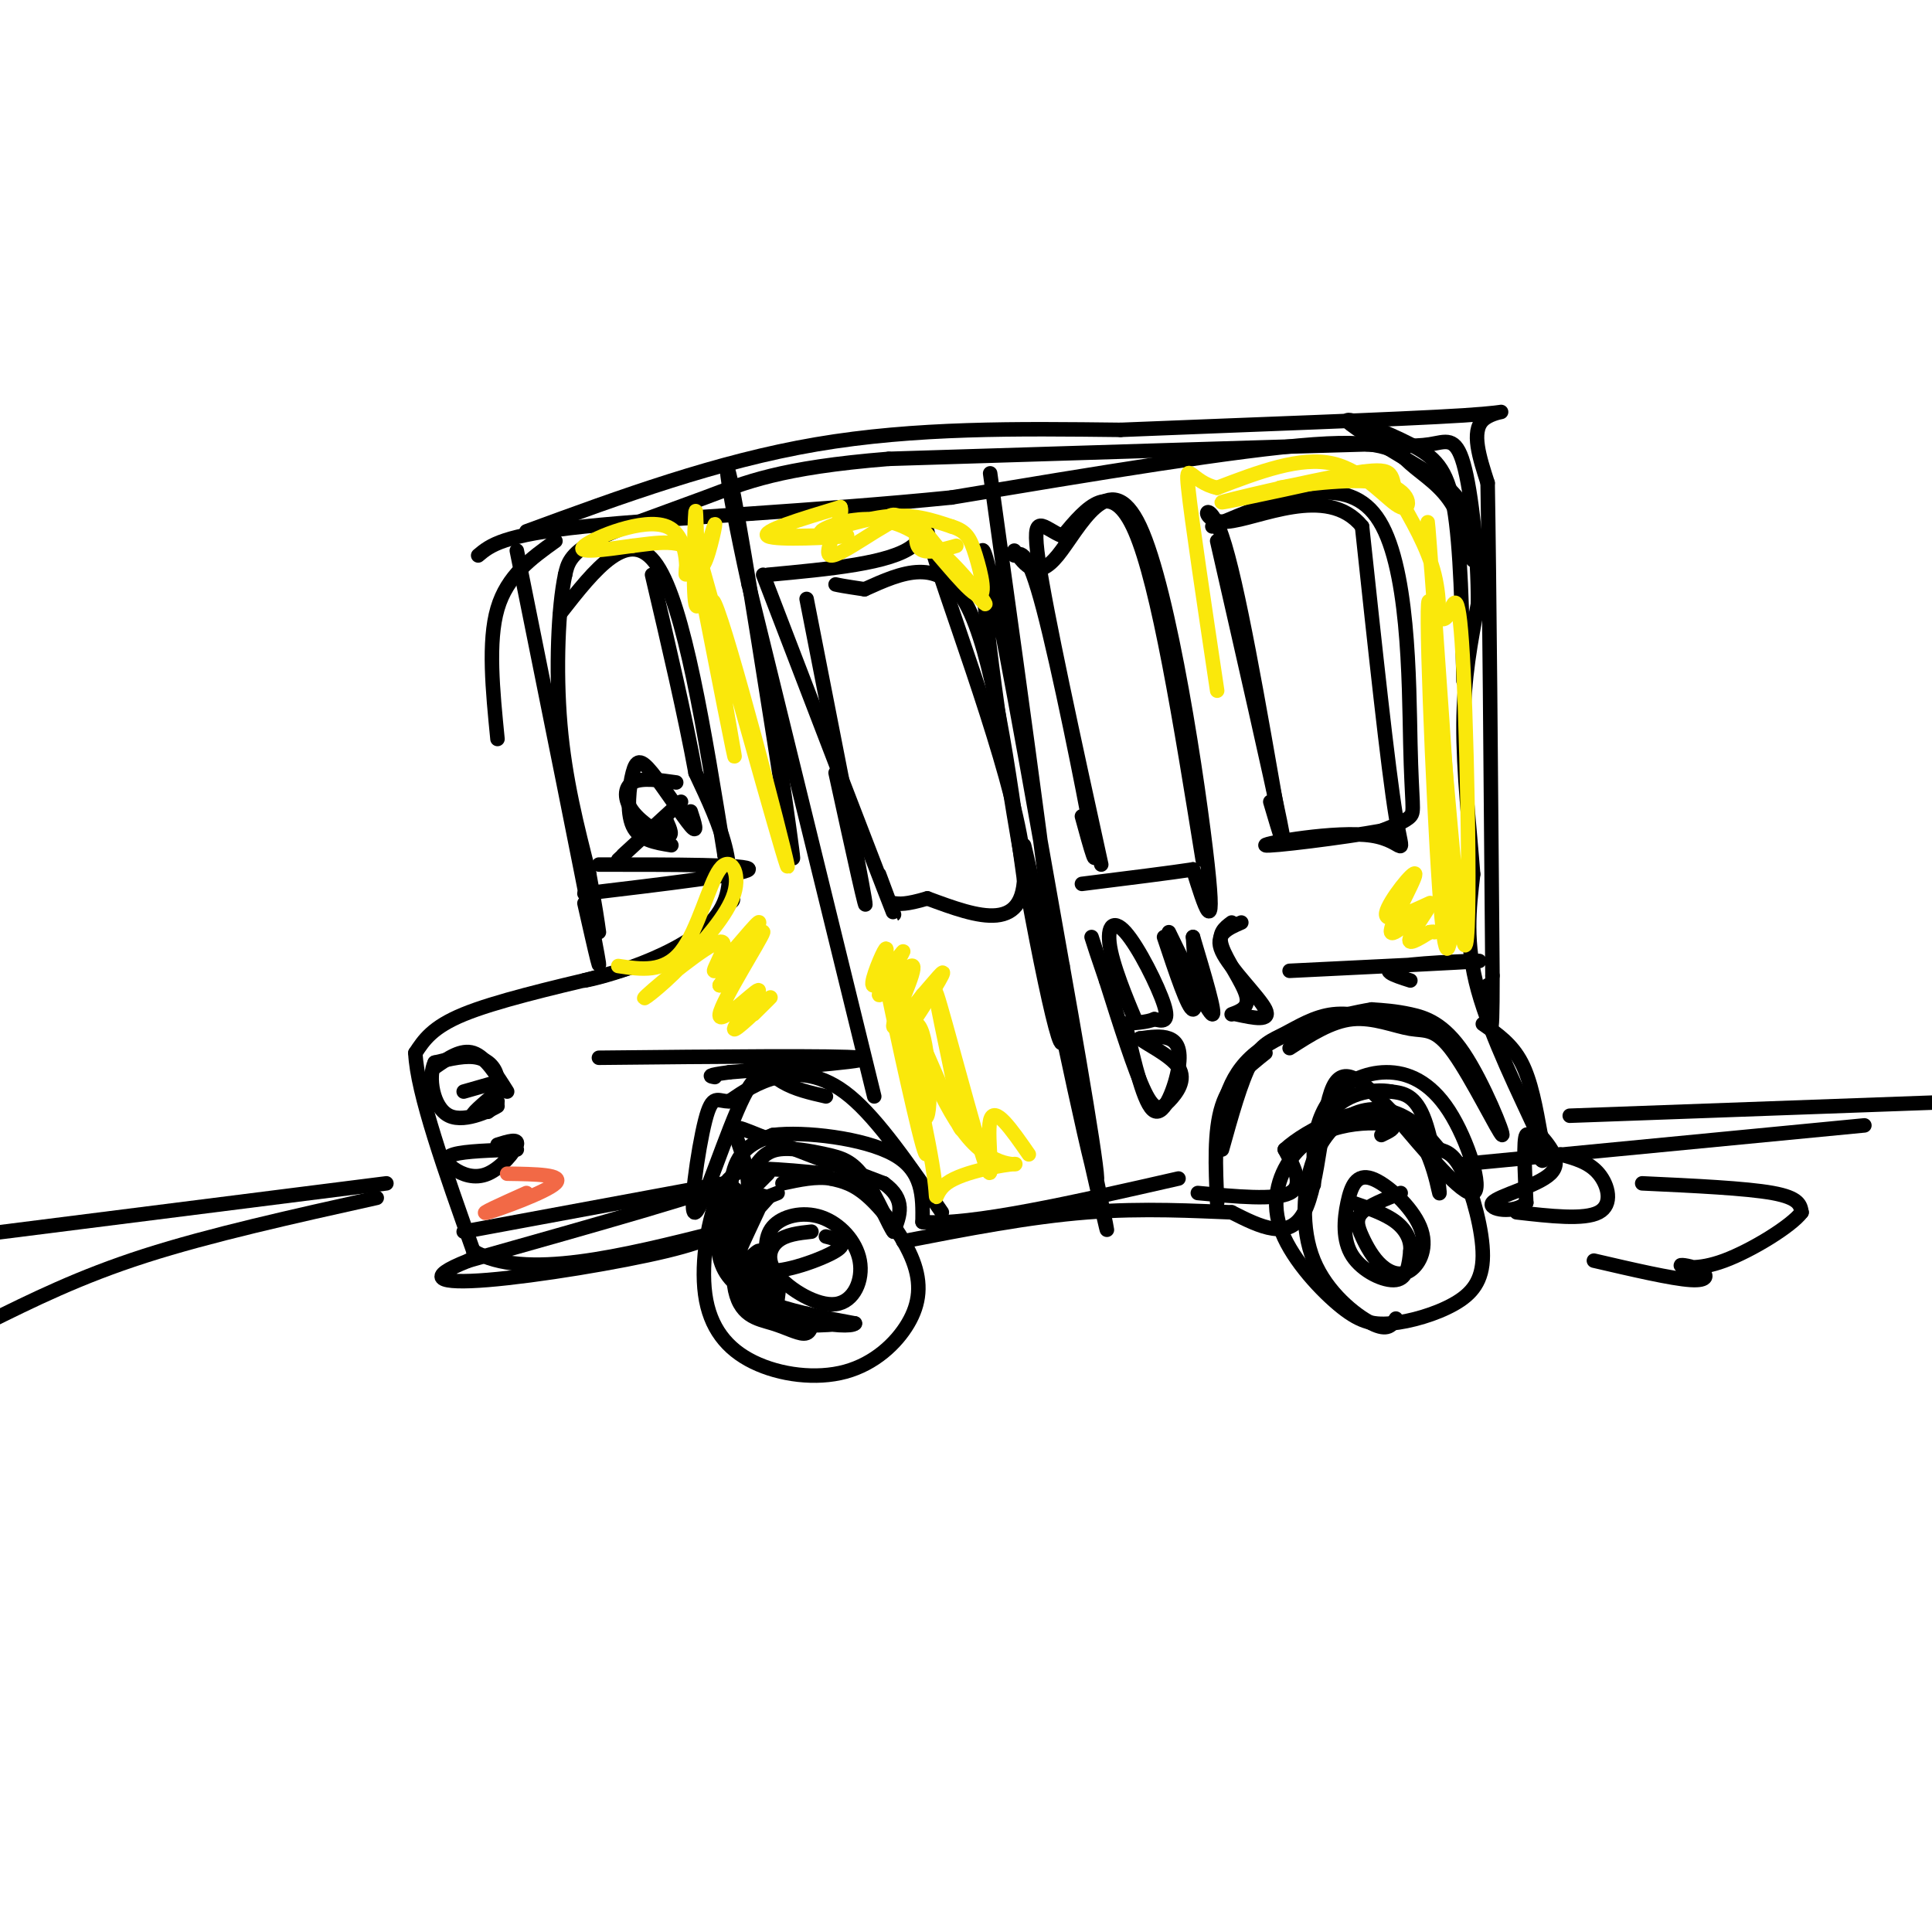 <svg viewBox='0 0 400 400' version='1.1' xmlns='http://www.w3.org/2000/svg' xmlns:xlink='http://www.w3.org/1999/xlink'><g fill='none' stroke='rgb(0,0,0)' stroke-width='3' stroke-linecap='round' stroke-linejoin='round'><path d='M107,114c6.833,33.917 13.667,67.833 16,80c2.333,12.167 0.167,2.583 -2,-7'/><path d='M109,110c19.750,-7.250 39.500,-14.500 60,-18c20.500,-3.500 41.750,-3.250 63,-3'/><path d='M232,89c25.583,-1.048 58.042,-2.167 71,-3c12.958,-0.833 6.417,-1.381 4,1c-2.417,2.381 -0.708,7.690 1,13'/><path d='M308,100c0.333,19.167 0.667,60.583 1,102'/><path d='M309,202c0.000,17.333 -0.500,9.667 -1,2'/><path d='M125,202c-11.250,2.667 -22.500,5.333 -29,8c-6.500,2.667 -8.250,5.333 -10,8'/><path d='M86,218c0.333,8.167 6.167,24.583 12,41'/><path d='M98,259c10.500,6.167 30.750,1.083 51,-4'/><path d='M149,255c8.869,-4.452 5.542,-13.583 4,-18c-1.542,-4.417 -1.298,-4.119 4,-2c5.298,2.119 15.649,6.060 26,10'/><path d='M183,245c4.667,3.333 3.333,6.667 2,10'/><path d='M185,255c-0.708,-0.670 -3.478,-7.344 -6,-11c-2.522,-3.656 -4.794,-4.292 -8,-5c-3.206,-0.708 -7.344,-1.488 -10,-1c-2.656,0.488 -3.828,2.244 -5,4'/><path d='M156,242c-1.583,3.964 -3.042,11.875 -4,12c-0.958,0.125 -1.417,-7.536 0,-12c1.417,-4.464 4.708,-5.732 8,-7'/><path d='M160,235c6.533,-0.822 18.867,0.622 25,4c6.133,3.378 6.067,8.689 6,14'/><path d='M191,253c9.833,0.833 31.417,-4.083 53,-9'/><path d='M248,247c8.000,0.750 16.000,1.500 19,0c3.000,-1.500 1.000,-5.250 -1,-9'/><path d='M266,238c4.483,-4.167 16.191,-10.086 23,-7c6.809,3.086 8.718,15.177 9,16c0.282,0.823 -1.062,-9.622 -3,-15c-1.938,-5.378 -4.469,-5.689 -7,-6'/><path d='M288,226c-3.845,-0.726 -9.958,0.458 -13,5c-3.042,4.542 -3.012,12.440 -3,14c0.012,1.560 0.006,-3.220 0,-8'/><path d='M272,237c0.414,-3.156 1.448,-7.047 4,-10c2.552,-2.953 6.622,-4.967 11,-5c4.378,-0.033 9.063,1.914 13,8c3.937,6.086 7.125,16.310 5,17c-2.125,0.690 -9.562,-8.155 -17,-17'/><path d='M288,230c-5.167,-5.310 -9.583,-10.083 -12,-5c-2.417,5.083 -2.833,20.024 -6,26c-3.167,5.976 -9.083,2.988 -15,0'/><path d='M255,251c-7.311,-0.267 -18.089,-0.933 -30,0c-11.911,0.933 -24.956,3.467 -38,6'/><path d='M307,212c3.000,2.083 6.000,4.167 8,8c2.000,3.833 3.000,9.417 4,15'/><path d='M319,235c0.798,3.917 0.792,6.208 0,5c-0.792,-1.208 -2.369,-5.917 -3,-5c-0.631,0.917 -0.315,7.458 0,14'/><path d='M316,249c-2.333,2.417 -8.167,1.458 -7,0c1.167,-1.458 9.333,-3.417 12,-6c2.667,-2.583 -0.167,-5.792 -3,-9'/><path d='M318,234c-3.089,-6.778 -9.311,-19.222 -12,-29c-2.689,-9.778 -1.844,-16.889 -1,-24'/><path d='M305,181c-0.733,-9.511 -2.067,-21.289 -2,-31c0.067,-9.711 1.533,-17.356 3,-25'/><path d='M306,125c0.048,-10.190 -1.333,-23.167 -3,-29c-1.667,-5.833 -3.619,-4.524 -7,-4c-3.381,0.524 -8.190,0.262 -13,0'/><path d='M283,92c-18.667,0.500 -58.833,1.750 -99,3'/><path d='M184,95c-22.619,1.821 -29.667,4.875 -38,8c-8.333,3.125 -17.952,6.321 -23,9c-5.048,2.679 -5.524,4.839 -6,7'/><path d='M117,119c-1.422,6.600 -1.978,19.600 -1,31c0.978,11.400 3.489,21.200 6,31'/><path d='M122,181c1.333,7.167 1.667,9.583 2,12'/><path d='M116,127c7.167,-9.167 14.333,-18.333 20,-10c5.667,8.333 9.833,34.167 14,60'/><path d='M150,177c2.536,11.167 1.875,9.083 1,10c-0.875,0.917 -1.964,4.833 -7,8c-5.036,3.167 -14.018,5.583 -23,8'/><path d='M121,203c2.600,-0.311 20.600,-5.089 27,-13c6.400,-7.911 1.200,-18.956 -4,-30'/><path d='M144,160c-2.167,-11.833 -5.583,-26.417 -9,-41'/><path d='M90,221c2.750,-1.917 5.500,-3.833 8,-3c2.500,0.833 4.750,4.417 7,8'/><path d='M103,228c-1.137,1.369 -2.274,2.738 -2,2c0.274,-0.738 1.958,-3.583 2,-6c0.042,-2.417 -1.560,-4.405 -4,-5c-2.440,-0.595 -5.720,0.202 -9,1'/><path d='M90,220c-1.415,2.815 -0.451,9.352 3,11c3.451,1.648 9.391,-1.595 10,-2c0.609,-0.405 -4.112,2.027 -5,2c-0.888,-0.027 2.056,-2.514 5,-5'/><path d='M103,224c0.000,0.000 -7.000,2.000 -7,2'/><path d='M107,238c-5.337,0.161 -10.673,0.322 -13,1c-2.327,0.678 -1.644,1.872 0,3c1.644,1.128 4.250,2.188 7,1c2.750,-1.188 5.643,-4.625 6,-6c0.357,-1.375 -1.821,-0.687 -4,0'/><path d='M96,255c0.000,0.000 54.000,-10.000 54,-10'/><path d='M150,245c0.167,1.000 -26.417,8.500 -53,16'/><path d='M97,261c-9.333,3.667 -6.167,4.833 4,4c10.167,-0.833 27.333,-3.667 37,-6c9.667,-2.333 11.833,-4.167 14,-6'/><path d='M152,253c2.333,-1.000 1.167,-0.500 0,0'/><path d='M171,243c-4.613,-0.457 -9.227,-0.914 -13,-1c-3.773,-0.086 -6.707,0.198 -9,5c-2.293,4.802 -3.945,14.123 -3,21c0.945,6.877 4.489,11.311 10,14c5.511,2.689 12.991,3.632 19,2c6.009,-1.632 10.549,-5.840 13,-10c2.451,-4.160 2.814,-8.274 1,-13c-1.814,-4.726 -5.804,-10.065 -9,-13c-3.196,-2.935 -5.598,-3.468 -8,-4'/><path d='M172,244c-3.000,-0.500 -6.500,0.250 -10,1'/><path d='M159,243c-2.667,2.667 -5.333,5.333 -5,6c0.333,0.667 3.667,-0.667 7,-2'/><path d='M168,255c-2.647,0.288 -5.294,0.576 -7,2c-1.706,1.424 -2.472,3.983 0,7c2.472,3.017 8.182,6.491 12,6c3.818,-0.491 5.745,-4.946 5,-9c-0.745,-4.054 -4.162,-7.707 -8,-9c-3.838,-1.293 -8.097,-0.227 -10,2c-1.903,2.227 -1.452,5.613 -1,9'/><path d='M159,263c3.044,0.644 11.156,-2.244 14,-4c2.844,-1.756 0.422,-2.378 -2,-3'/><path d='M159,248c-2.793,3.139 -5.585,6.278 -5,5c0.585,-1.278 4.549,-6.971 4,-5c-0.549,1.971 -5.609,11.608 -6,14c-0.391,2.392 3.888,-2.459 5,-3c1.112,-0.541 -0.944,3.230 -3,7'/><path d='M154,266c0.267,-0.313 2.435,-4.594 2,-4c-0.435,0.594 -3.473,6.063 -3,6c0.473,-0.063 4.458,-5.658 5,-5c0.542,0.658 -2.360,7.568 -2,8c0.360,0.432 3.982,-5.614 5,-6c1.018,-0.386 -0.566,4.890 0,7c0.566,2.110 3.283,1.055 6,0'/><path d='M167,272c1.214,1.001 1.251,3.504 0,4c-1.251,0.496 -3.788,-1.016 -7,-2c-3.212,-0.984 -7.098,-1.439 -8,-8c-0.902,-6.561 1.180,-19.228 0,-20c-1.180,-0.772 -5.623,10.351 -2,17c3.623,6.649 15.311,8.825 27,11'/><path d='M177,274c-1.091,1.353 -17.320,-0.765 -23,-7c-5.680,-6.235 -0.811,-16.589 0,-18c0.811,-1.411 -2.435,6.120 -2,12c0.435,5.880 4.553,10.109 9,12c4.447,1.891 9.224,1.446 14,1'/><path d='M286,235c1.577,-0.753 3.153,-1.506 2,-2c-1.153,-0.494 -5.036,-0.729 -9,0c-3.964,0.729 -8.008,2.421 -11,6c-2.992,3.579 -4.931,9.046 -3,15c1.931,5.954 7.732,12.395 12,16c4.268,3.605 7.003,4.375 11,4c3.997,-0.375 9.257,-1.894 13,-4c3.743,-2.106 5.969,-4.798 6,-10c0.031,-5.202 -2.134,-12.915 -4,-17c-1.866,-4.085 -3.433,-4.543 -5,-5'/><path d='M298,238c-1.676,-1.925 -3.365,-4.237 -6,-6c-2.635,-1.763 -6.217,-2.978 -10,-2c-3.783,0.978 -7.767,4.149 -10,10c-2.233,5.851 -2.717,14.383 0,21c2.717,6.617 8.633,11.319 12,13c3.367,1.681 4.183,0.340 5,-1'/><path d='M290,247c-3.299,1.285 -6.598,2.570 -8,4c-1.402,1.430 -0.906,3.006 0,5c0.906,1.994 2.222,4.408 4,6c1.778,1.592 4.017,2.363 6,1c1.983,-1.363 3.711,-4.861 2,-9c-1.711,-4.139 -6.862,-8.918 -10,-10c-3.138,-1.082 -4.264,1.535 -5,5c-0.736,3.465 -1.083,7.779 1,11c2.083,3.221 6.595,5.349 9,5c2.405,-0.349 2.702,-3.174 3,-6'/><path d='M292,259c0.200,-2.089 -0.800,-4.311 -3,-6c-2.200,-1.689 -5.600,-2.844 -9,-4'/><path d='M252,249c-0.333,-7.417 -0.667,-14.833 1,-20c1.667,-5.167 5.333,-8.083 9,-11'/><path d='M253,238c1.964,-7.060 3.929,-14.119 6,-18c2.071,-3.881 4.250,-4.583 7,-6c2.750,-1.417 6.071,-3.548 10,-4c3.929,-0.452 8.464,0.774 13,2'/><path d='M267,217c4.315,-2.781 8.630,-5.563 13,-6c4.370,-0.437 8.793,1.470 12,2c3.207,0.530 5.196,-0.317 9,5c3.804,5.317 9.422,16.796 10,17c0.578,0.204 -3.883,-10.868 -8,-17c-4.117,-6.132 -7.891,-7.323 -11,-8c-3.109,-0.677 -5.555,-0.838 -8,-1'/><path d='M284,209c-6.222,1.000 -17.778,4.000 -24,9c-6.222,5.000 -7.111,12.000 -8,19'/><path d='M195,251c-6.578,-9.578 -13.156,-19.156 -19,-24c-5.844,-4.844 -10.956,-4.956 -15,-4c-4.044,0.956 -7.022,2.978 -10,5'/><path d='M151,228c-2.422,0.152 -3.478,-1.968 -5,4c-1.522,5.968 -3.511,20.022 -2,19c1.511,-1.022 6.522,-17.121 10,-24c3.478,-6.879 5.422,-4.537 8,-3c2.578,1.537 5.789,2.268 9,3'/><path d='M124,179c15.750,0.000 31.500,0.000 31,1c-0.500,1.000 -17.250,3.000 -34,5'/><path d='M128,178c6.417,-5.917 12.833,-11.833 13,-12c0.167,-0.167 -5.917,5.417 -12,11'/><path d='M138,170c0.738,1.655 1.476,3.310 0,3c-1.476,-0.310 -5.167,-2.583 -7,-5c-1.833,-2.417 -1.810,-4.976 0,-6c1.810,-1.024 5.405,-0.512 9,0'/><path d='M143,168c0.797,2.432 1.595,4.864 0,3c-1.595,-1.864 -5.582,-8.026 -8,-11c-2.418,-2.974 -3.266,-2.762 -4,0c-0.734,2.762 -1.352,8.075 0,11c1.352,2.925 4.676,3.463 8,4'/><path d='M158,119c10.500,27.333 21.000,54.667 25,65c4.000,10.333 1.500,3.667 -1,-3'/><path d='M159,119c12.768,-1.185 25.536,-2.369 30,-6c4.464,-3.631 0.625,-9.708 5,4c4.375,13.708 16.964,47.202 18,62c1.036,14.798 -9.482,10.899 -20,7'/><path d='M192,186c-4.500,1.333 -5.750,1.167 -7,1'/><path d='M210,115c1.378,-0.667 2.756,-1.333 6,11c3.244,12.333 8.356,37.667 10,47c1.644,9.333 -0.178,2.667 -2,-4'/><path d='M210,114c2.315,3.179 4.631,6.357 9,1c4.369,-5.357 10.792,-19.250 17,-6c6.208,13.250 12.202,53.643 14,70c1.798,16.357 -0.601,8.679 -3,1'/><path d='M247,180c-4.333,0.667 -13.667,1.833 -23,3'/><path d='M252,112c5.583,24.500 11.167,49.000 13,58c1.833,9.000 -0.083,2.500 -2,-4'/><path d='M251,109c13.613,-5.732 27.226,-11.464 34,-2c6.774,9.464 6.708,34.125 7,47c0.292,12.875 0.940,13.964 0,15c-0.940,1.036 -3.470,2.018 -6,3'/><path d='M286,172c-7.595,1.392 -23.582,3.373 -24,3c-0.418,-0.373 14.734,-3.100 22,-2c7.266,1.100 6.648,6.029 5,-4c-1.648,-10.029 -4.324,-35.014 -7,-60'/><path d='M282,109c-7.214,-8.976 -21.750,-1.417 -28,-1c-6.250,0.417 -4.214,-6.310 -1,3c3.214,9.310 7.607,34.655 12,60'/><path d='M249,178c-4.583,-28.417 -9.167,-56.833 -14,-68c-4.833,-11.167 -9.917,-5.083 -15,1'/><path d='M220,111c-4.022,-1.533 -6.578,-5.867 -5,5c1.578,10.867 7.289,36.933 13,63'/><path d='M212,182c-3.250,-23.500 -6.500,-47.000 -12,-57c-5.500,-10.000 -13.250,-6.500 -21,-3'/><path d='M179,122c-4.500,-0.667 -5.250,-0.833 -6,-1'/><path d='M167,124c5.500,28.000 11.000,56.000 12,62c1.000,6.000 -2.500,-10.000 -6,-26'/><path d='M181,227c0.000,0.000 -26.000,-106.000 -26,-106'/><path d='M155,121c-5.244,-23.778 -5.356,-30.222 -3,-18c2.356,12.222 7.178,43.111 12,74'/><path d='M164,177c1.000,5.167 -2.500,-18.917 -6,-43'/><path d='M205,98c7.339,52.857 14.679,105.714 15,116c0.321,10.286 -6.375,-22.000 -11,-51c-4.625,-29.000 -7.179,-54.714 -5,-48c2.179,6.714 9.089,45.857 16,85'/><path d='M220,200c4.925,27.545 9.238,53.909 6,41c-3.238,-12.909 -14.026,-65.091 -14,-66c0.026,-0.909 10.864,49.455 15,69c4.136,19.545 1.568,8.273 -1,-3'/><path d='M226,238c0.000,0.000 0.000,1.000 0,1'/><path d='M230,200c2.703,5.998 5.407,11.997 5,11c-0.407,-0.997 -3.923,-8.989 -5,-14c-1.077,-5.011 0.287,-7.041 3,-4c2.713,3.041 6.775,11.155 8,15c1.225,3.845 -0.388,3.423 -2,3'/><path d='M239,211c-1.500,0.667 -4.250,0.833 -7,1'/><path d='M242,193c4.083,8.417 8.167,16.833 9,17c0.833,0.167 -1.583,-7.917 -4,-16'/><path d='M257,191c-2.822,1.222 -5.644,2.444 -4,6c1.644,3.556 7.756,9.444 9,12c1.244,2.556 -2.378,1.778 -6,1'/><path d='M233,212c1.946,8.446 3.893,16.893 6,18c2.107,1.107 4.375,-5.125 5,-9c0.625,-3.875 -0.393,-5.393 -2,-6c-1.607,-0.607 -3.804,-0.304 -6,0'/><path d='M236,215c0.951,0.976 6.327,3.416 8,6c1.673,2.584 -0.357,5.311 -2,7c-1.643,1.689 -2.898,2.340 -5,-2c-2.102,-4.340 -5.051,-13.670 -8,-23'/><path d='M229,203c-1.833,-5.333 -2.417,-7.167 -3,-9'/><path d='M241,194c2.500,7.500 5.000,15.000 6,15c1.000,0.000 0.500,-7.500 0,-15'/><path d='M255,191c-1.467,1.089 -2.933,2.178 -2,5c0.933,2.822 4.267,7.378 5,10c0.733,2.622 -1.133,3.311 -3,4'/><path d='M124,219c24.750,-0.250 49.500,-0.500 54,0c4.500,0.500 -11.250,1.750 -27,3'/><path d='M151,222c-5.000,0.667 -4.000,0.833 -3,1'/><path d='M267,201c18.289,-0.889 36.578,-1.778 39,-2c2.422,-0.222 -11.022,0.222 -16,1c-4.978,0.778 -1.489,1.889 2,3'/><path d='M80,245c0.000,0.000 -87.000,11.000 -87,11'/><path d='M325,231c0.000,0.000 83.000,-3.000 83,-3'/><path d='M386,233c0.000,0.000 -83.000,8.000 -83,8'/><path d='M78,248c-17.250,3.833 -34.500,7.667 -48,12c-13.500,4.333 -23.250,9.167 -33,14'/><path d='M323,239c3.000,0.800 6.000,1.600 8,4c2.000,2.400 3.000,6.400 0,8c-3.000,1.600 -10.000,0.800 -17,0'/><path d='M340,245c10.750,0.500 21.500,1.000 27,2c5.500,1.000 5.750,2.500 6,4'/><path d='M373,251c-2.093,2.827 -10.326,7.896 -16,10c-5.674,2.104 -8.789,1.244 -9,1c-0.211,-0.244 2.482,0.126 4,1c1.518,0.874 1.862,2.250 -2,2c-3.862,-0.250 -11.931,-2.125 -20,-4'/><path d='M303,141c-0.286,-13.940 -0.571,-27.881 -2,-36c-1.429,-8.119 -4.000,-10.417 -9,-13c-5.000,-2.583 -12.429,-5.452 -13,-5c-0.571,0.452 5.714,4.226 12,8'/><path d='M291,95c4.421,2.688 9.475,5.409 12,10c2.525,4.591 2.522,11.053 2,11c-0.522,-0.053 -1.563,-6.623 -4,-11c-2.437,-4.377 -6.272,-6.563 -9,-9c-2.728,-2.437 -4.351,-5.125 -20,-4c-15.649,1.125 -45.325,6.062 -75,11'/><path d='M197,103c-27.578,2.778 -59.022,4.222 -76,6c-16.978,1.778 -19.489,3.889 -22,6'/><path d='M115,112c-5.000,3.583 -10.000,7.167 -12,14c-2.000,6.833 -1.000,16.917 0,27'/></g>
<g fill='none' stroke='rgb(250,232,11)' stroke-width='3' stroke-linecap='round' stroke-linejoin='round'><path d='M297,127c0.988,1.032 1.976,2.065 3,0c1.024,-2.065 2.084,-7.227 3,12c0.916,19.227 1.689,62.844 0,56c-1.689,-6.844 -5.839,-64.150 -7,-70c-1.161,-5.850 0.668,39.757 2,59c1.332,19.243 2.166,12.121 3,5'/><path d='M301,189c-0.703,-17.131 -3.962,-62.458 -5,-76c-1.038,-13.542 0.144,4.700 1,11c0.856,6.300 1.388,0.657 0,-5c-1.388,-5.657 -4.694,-11.329 -8,-17'/><path d='M289,102c-1.142,-4.005 0.003,-5.517 -9,-4c-9.003,1.517 -28.155,6.062 -27,6c1.155,-0.062 22.616,-4.732 28,-6c5.384,-1.268 -5.308,0.866 -16,3'/><path d='M265,101c1.892,-0.225 14.620,-2.287 21,-1c6.380,1.287 6.410,5.923 4,5c-2.410,-0.923 -7.260,-7.407 -14,-9c-6.740,-1.593 -15.370,1.703 -24,5'/><path d='M252,101c-5.333,-1.089 -6.667,-6.311 -6,0c0.667,6.311 3.333,24.156 6,42'/><path d='M296,187c-4.710,2.179 -9.421,4.359 -9,2c0.421,-2.359 5.972,-9.256 6,-8c0.028,1.256 -5.467,10.667 -5,12c0.467,1.333 6.895,-5.410 8,-6c1.105,-0.590 -3.113,4.974 -4,7c-0.887,2.026 1.556,0.513 4,-1'/><path d='M296,193c0.833,-0.167 0.917,-0.083 1,0'/><path d='M145,116c9.470,33.893 18.940,67.786 18,63c-0.940,-4.786 -12.292,-48.250 -15,-54c-2.708,-5.750 3.226,26.214 4,31c0.774,4.786 -3.613,-17.607 -8,-40'/><path d='M144,116c-1.751,-4.839 -2.129,3.064 -2,3c0.129,-0.064 0.766,-8.094 -4,-10c-4.766,-1.906 -14.933,2.313 -17,4c-2.067,1.687 3.967,0.844 10,0'/><path d='M131,113c4.491,-0.521 10.719,-1.824 13,2c2.281,3.824 0.617,12.776 0,10c-0.617,-2.776 -0.186,-17.280 0,-19c0.186,-1.720 0.127,9.345 1,11c0.873,1.655 2.678,-6.098 3,-8c0.322,-1.902 -0.839,2.049 -2,6'/><path d='M163,111c7.178,-0.133 14.356,-0.267 12,0c-2.356,0.267 -14.244,0.933 -16,0c-1.756,-0.933 6.622,-3.467 15,-6'/><path d='M174,105c0.981,1.917 -4.067,9.710 -2,10c2.067,0.290 11.249,-6.922 15,-8c3.751,-1.078 2.072,3.978 3,6c0.928,2.022 4.464,1.011 8,0'/><path d='M189,107c7.668,9.477 15.337,18.954 15,18c-0.337,-0.954 -8.678,-12.338 -17,-16c-8.322,-3.662 -16.625,0.399 -17,1c-0.375,0.601 7.179,-2.257 13,-3c5.821,-0.743 9.911,0.628 14,2'/><path d='M197,109c3.110,0.963 3.885,2.372 5,6c1.115,3.628 2.569,9.477 0,8c-2.569,-1.477 -9.163,-10.279 -13,-14c-3.837,-3.721 -4.919,-2.360 -6,-1'/><path d='M183,200c0.467,-2.367 0.935,-4.734 0,-3c-0.935,1.734 -3.272,7.568 -2,7c1.272,-0.568 6.153,-7.539 6,-7c-0.153,0.539 -5.340,8.588 -5,9c0.340,0.412 6.207,-6.812 7,-6c0.793,0.812 -3.488,9.661 -4,12c-0.512,2.339 2.744,-1.830 6,-6'/><path d='M191,206c2.297,-2.599 5.041,-6.097 4,-4c-1.041,2.097 -5.867,9.789 -7,11c-1.133,1.211 1.426,-4.060 3,1c1.574,5.060 2.164,20.449 0,17c-2.164,-3.449 -7.083,-25.736 -7,-25c0.083,0.736 5.166,24.496 7,31c1.834,6.504 0.417,-4.248 -1,-15'/><path d='M190,222c-1.792,-9.133 -5.773,-24.465 -5,-20c0.773,4.465 6.301,28.729 8,39c1.699,10.271 -0.432,6.551 3,4c3.432,-2.551 12.428,-3.932 14,-4c1.572,-0.068 -4.280,1.178 -10,-6c-5.720,-7.178 -11.309,-22.779 -11,-23c0.309,-0.221 6.517,14.937 9,20c2.483,5.063 1.242,0.032 0,-5'/><path d='M198,227c-1.522,-7.817 -5.325,-24.858 -4,-21c1.325,3.858 7.780,28.616 10,35c2.220,6.384 0.206,-5.604 1,-9c0.794,-3.396 4.397,1.802 8,7'/><path d='M128,200c4.744,0.714 9.488,1.429 13,-3c3.512,-4.429 5.792,-14.000 8,-17c2.208,-3.000 4.345,0.571 3,5c-1.345,4.429 -6.173,9.714 -11,15'/><path d='M141,200c-4.259,4.498 -9.406,8.244 -7,6c2.406,-2.244 12.367,-10.478 15,-11c2.633,-0.522 -2.060,6.667 -1,6c1.060,-0.667 7.874,-9.191 9,-10c1.126,-0.809 -3.437,6.095 -8,13'/><path d='M149,204c1.508,-1.636 9.277,-12.225 9,-11c-0.277,1.225 -8.599,14.265 -9,17c-0.401,2.735 7.119,-4.834 8,-5c0.881,-0.166 -4.878,7.071 -5,8c-0.122,0.929 5.394,-4.449 7,-6c1.606,-1.551 -0.697,0.724 -3,3'/></g>
<g fill='none' stroke='rgb(242,105,70)' stroke-width='3' stroke-linecap='round' stroke-linejoin='round'><path d='M105,243c5.956,0.089 11.911,0.178 10,2c-1.911,1.822 -11.689,5.378 -14,6c-2.311,0.622 2.844,-1.689 8,-4'/></g>
</svg>
